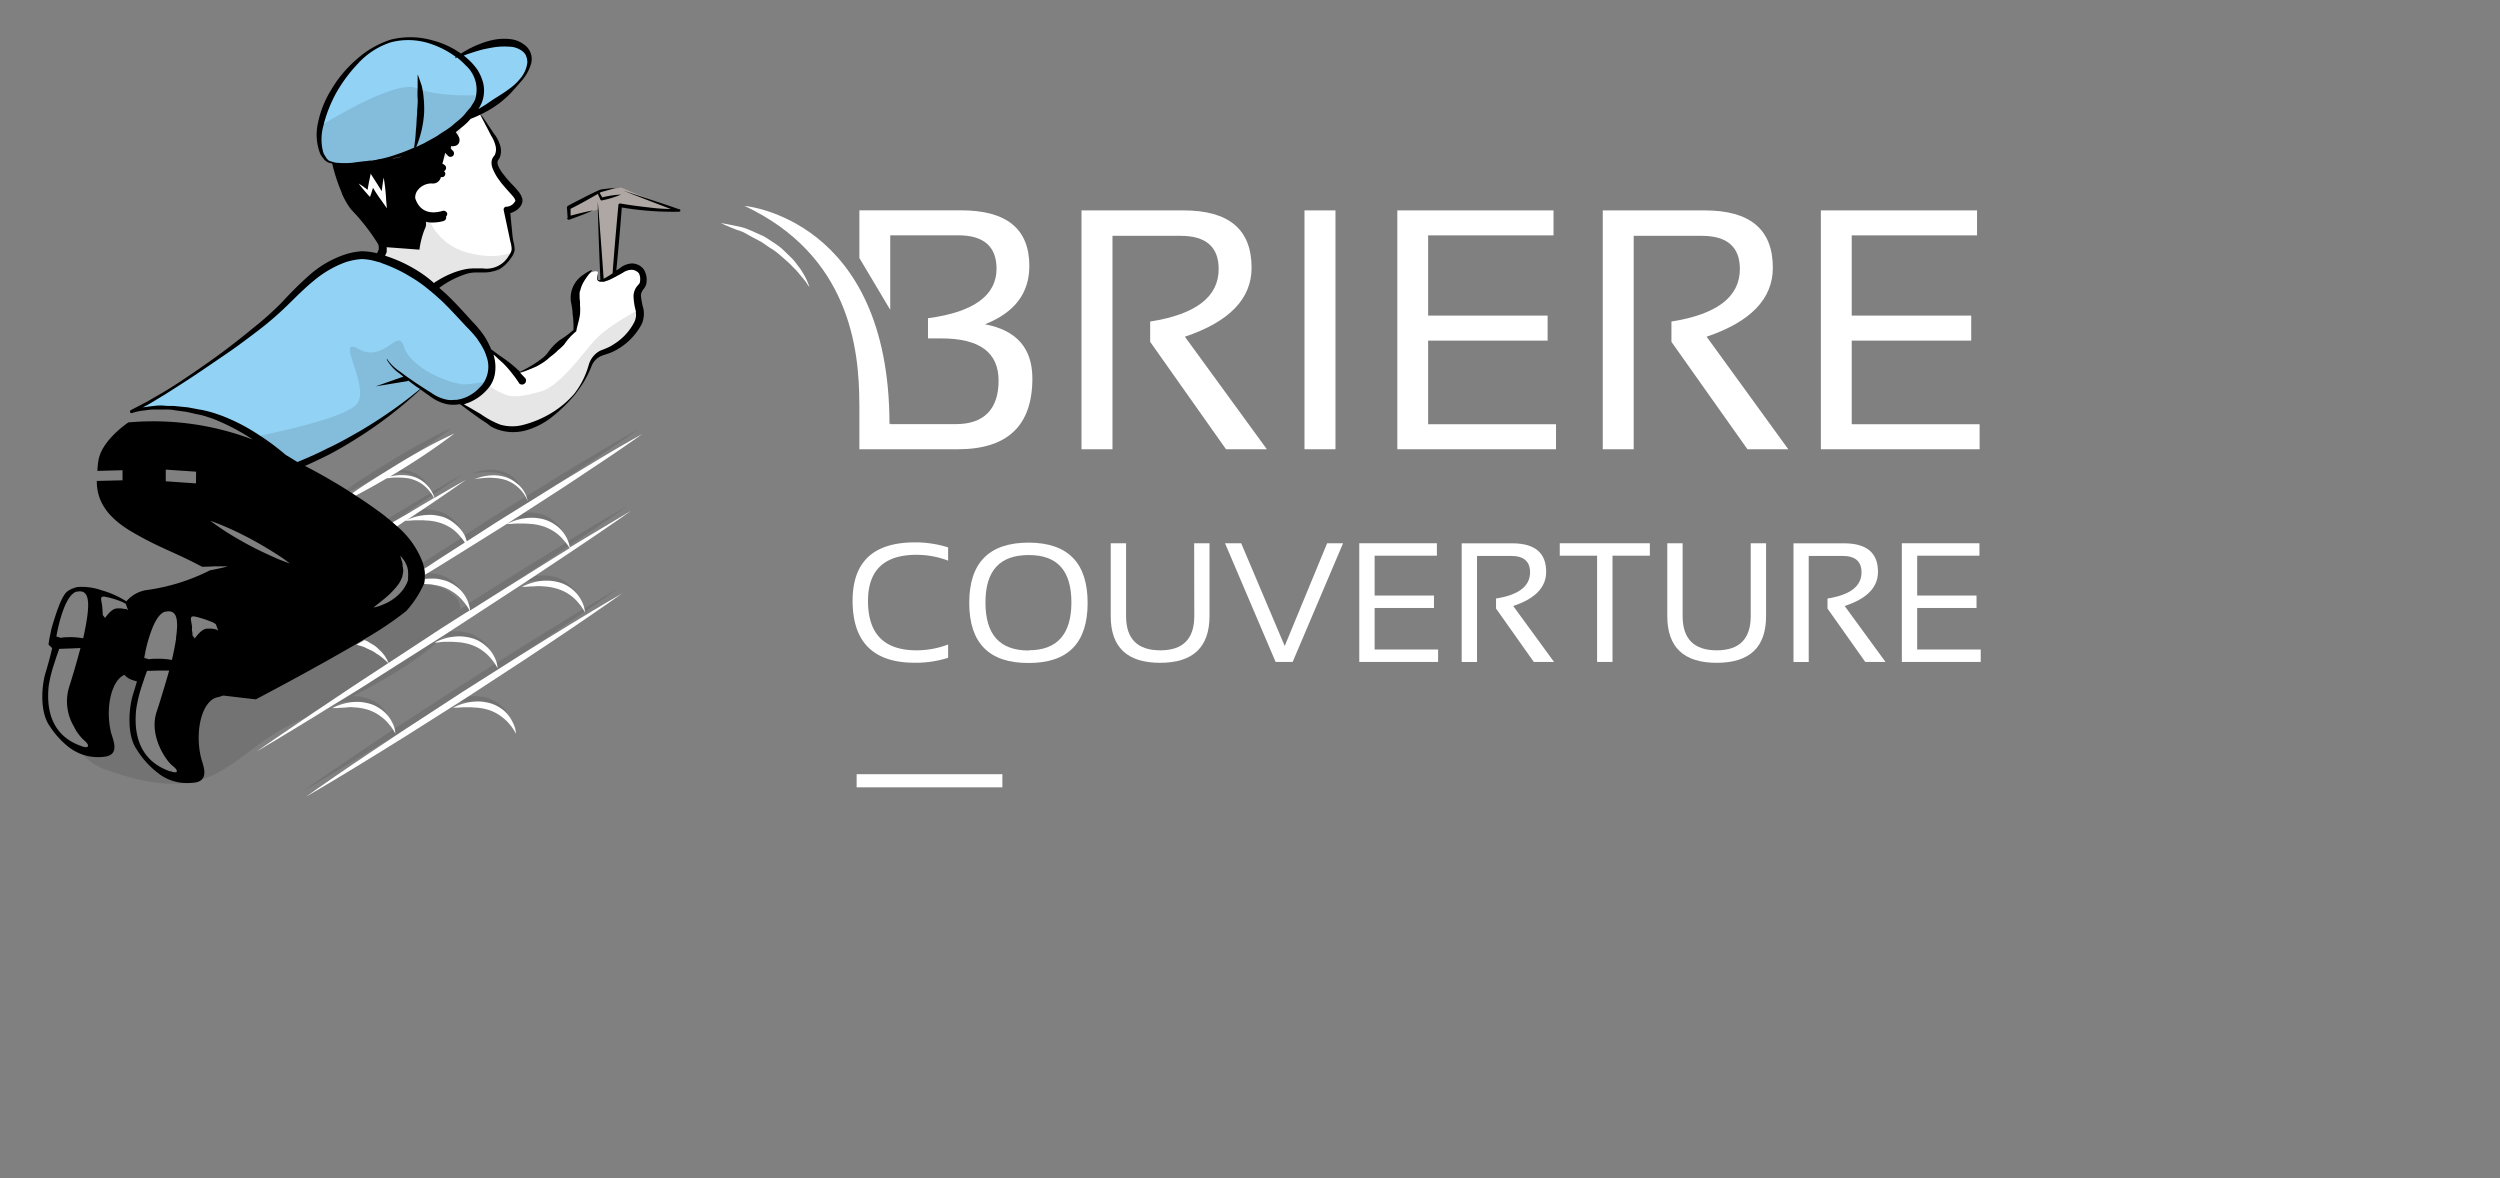 <svg id="Calque_1" data-name="Calque 1" xmlns="http://www.w3.org/2000/svg" viewBox="0 0 428.48 201.98"><rect x="0" y="0" width="428.48" height="201.98" fill="#808080" stroke="none"/><defs><style>.cls-1{opacity:0.1;isolation:isolate;}.cls-2{fill:#afa7a4;}.cls-3{fill:#fff;}.cls-4{fill:#92d2f4;}</style></defs><g id="Crea"><path class="cls-1" d="M97.09,92.92a5.5,5.5,0,0,0-.53-1.62,6.07,6.07,0,0,0-1.36-1.78A6.59,6.59,0,0,0,93,88.2a11.27,11.27,0,0,0-1.28-.29,6.67,6.67,0,0,0-1.26-.08,9.32,9.32,0,0,0-3.6.82l-.53.23h.58c.37,0,.88-.08,1.48-.07h1l1.06.06a9.41,9.41,0,0,1,1,.13,6.73,6.73,0,0,1,1.09.29,7.4,7.4,0,0,1,1,.44,6.64,6.64,0,0,1,.92.56A8.06,8.06,0,0,1,96,91.66,8.2,8.2,0,0,1,97,93L86.88,99.27l-7,4.42h0v-.1a6,6,0,0,0-.59-1.89,1.06,1.06,0,0,0-.18-.33.8.8,0,0,0-.15-.21,5.62,5.62,0,0,0-1-1.23,6.23,6.23,0,0,0-2.21-1.32,8.15,8.15,0,0,0-1.3-.29,5.8,5.8,0,0,0-1.25-.08h-.4a7,7,0,0,0-1.75.29.14.14,0,0,0-.09,0,2.77,2.77,0,0,0-.62.19c.75-.46,1.54-.94,2.36-1.42h0c.58-.34,1.17-.69,1.78-1.07l1.67-1L79.77,93l.25-.15,5.25-3.28,9-5.81,1.54-1c2.28-1.5,4.39-2.92,6.27-4.16,4-2.67,6.73-4.62,7.38-5.1-.65.38-3.6,2-7.74,4.54-2.36,1.4-5.11,3-8,4.85l-3.6,2.21-.11.06-5.39,3.35-5,3.22-.23.14h0A6.85,6.85,0,0,0,79,90.8,5.43,5.43,0,0,0,77.65,89a6.53,6.53,0,0,0-2.24-1.33,8.16,8.16,0,0,0-1.28-.29,6.51,6.51,0,0,0-1.25-.08,8.88,8.88,0,0,0-2.17.31,9,9,0,0,0-1.43.51l-.14.06c1-.63,1.87-1.25,2.73-1.81,4-2.66,6.75-4.63,7.38-5.08-.55.29-2.52,1.42-5.36,3.1a5.89,5.89,0,0,0-.5-1.15,4.84,4.84,0,0,0-1.15-1.4,6,6,0,0,0-1.8-1,8.56,8.56,0,0,0-1-.24,5.55,5.55,0,0,0-1-.08,8.29,8.29,0,0,0-1.79.17,2.42,2.42,0,0,0-.36.1l1.33-.8c2.5-1.53,4.94-3.14,6.73-4.41s3-2.18,3-2.18S75.9,74,74,75s-4.5,2.44-7,4-5,3.08-6.78,4.35-2.94,2.2-2.94,2.2,1.34-.6,3.29-1.61c1.49-.77,3.31-1.78,5.2-2.89l.87-.1a10,10,0,0,1,1.73,0,7.46,7.46,0,0,1,.95.11,6,6,0,0,1,3.89,2.37,6.41,6.41,0,0,1,.65,1.06c-.72.42-1.49.87-2.31,1.37-2.35,1.41-5.1,3-8,4.86l-.28.17c-.73.44-1.45.9-2.19,1.36.05.08.1.16.16.24s.28.43.44.64l2.15-1.37.26-.18c1.72-1.1,3.33-2.17,4.84-3.18h.45c.36,0,.87-.09,1.48-.08h1l1.06.06a10.07,10.07,0,0,1,1.1.17,8.44,8.44,0,0,1,1.1.28,7.21,7.21,0,0,1,2,1,8,8,0,0,1,1.44,1.35,10,10,0,0,1,.68.89h0l-3.49,2.26c-1.08.69-2.13,1.38-3.13,2S70.86,97.5,70.05,98a3.48,3.48,0,0,1,0,.79.09.09,0,0,1,0,.07.17.17,0,0,1,0,.1.89.89,0,0,1,0,.23h.13c.33,0,.73-.06,1.21-.06h2a12.72,12.72,0,0,1,2.21.44,10.35,10.35,0,0,1,1,.44,6.77,6.77,0,0,1,.92.58A8.7,8.7,0,0,1,79,102a10.75,10.75,0,0,1,.86,1.15v.06l.23.44-1.22.77c.06-1.4-.83-2.63-3-3.55a19,19,0,0,0-2.66-.92l-.37-.1c-.57-.15-1.15-.25-1.76-.36h0c-.35-.06-.73-.12-1.13-.16a3.74,3.74,0,0,1-.5,1.14h0a5.19,5.19,0,0,1-.31.5,7.84,7.84,0,0,1-3.35,2.56,7,7,0,0,1-1.79.57s.6-.46,1.44-1.15c.17-.14.35-.27.54-.44a12.55,12.55,0,0,0,1.8-1.77,2.76,2.76,0,0,0,.37-.46,1.46,1.46,0,0,0,.26-.34c.1-.16.18-.33.29-.5a1.09,1.09,0,0,1,.1-.25c.07-.15.13-.3.19-.46l-.63.42c-9.48-.6-21.25,3.07-31.23,7.19a1.33,1.33,0,0,0-.42.19,2.57,2.57,0,0,1,.44.29l.37,1v.11a1,1,0,0,0-.37-.13h0a5.6,5.6,0,0,0-.82-.13h-.56c-.9-.06-1.76,1-2.24,1.69l-.4-.52a2.92,2.92,0,0,0-.06-.71l-2.72,1.23c-.17,1.11-.41,2.37-.73,3.72a12,12,0,0,0-2.07-.21h-.88a8.44,8.44,0,0,0-1,.09h0l-.79-.23a7.36,7.36,0,0,1,.16-.88l-1.14.57h-.07a28,28,0,0,0-3.21,1.8c-5,3.19-7.55,7-7.86,10.25a7.83,7.83,0,0,0,1.77,2.39c1.15.88.82,1.44-.35,1a8.3,8.3,0,0,1-1.07-.44,6.36,6.36,0,0,0,1.11,1.9h0a9.19,9.19,0,0,0,4.1,2.66c6.08,2.15,10.36,2.67,13.77,2.19h0a15.19,15.19,0,0,0,2.57-.59c5.91-1.92,9.32-7,17.18-10.32h0a2.67,2.67,0,0,0,.36-.14c1-.4,2.06-.86,3.13-1.34h0c1-.45,2.13-1,3.22-1.48h.85l1.07.07a10,10,0,0,1,1.1.16,8.48,8.48,0,0,1,1.1.29,7.4,7.4,0,0,1,1,.44,8.91,8.91,0,0,1,.93.57A7.37,7.37,0,0,1,66,123.13a8.22,8.22,0,0,1,1.14,1.67,5,5,0,0,0-.58-2,5.83,5.83,0,0,0-1.31-1.8A6.75,6.75,0,0,0,63,119.69a8.16,8.16,0,0,0-1.28-.29,6.67,6.67,0,0,0-1.26-.08h0C66,116.52,71.57,113.16,75,110c.19-.19.36-.33.52-.5a3.59,3.59,0,0,0,.39-.39h.87l1.06.07a8.1,8.1,0,0,1,1.1.16,8.48,8.48,0,0,1,1.1.29,7.4,7.4,0,0,1,1,.44,8.91,8.91,0,0,1,.93.57A7.88,7.88,0,0,1,83.57,112a8.27,8.27,0,0,1,1.15,1.67,5.2,5.2,0,0,0-.59-2,5.63,5.63,0,0,0-1.36-1.78,6.42,6.42,0,0,0-2.22-1.32,9.3,9.3,0,0,0-1.29-.3,7.43,7.43,0,0,0-1.25-.08,6.64,6.64,0,0,0-1.18.11h0a9.14,9.14,0,0,0,1.38-2h0l9.2-6c3.74-2.48,7.23-4.79,10.21-6.78,6-4,9.87-6.74,9.87-6.74s-4.1,2.22-10.21,6ZM29.2,132.18c-6.43-2.19-6.08-8.33-5.85-10.65a23.14,23.14,0,0,1,1-4.1.92.92,0,0,1,.11-.33c.39-1.24.75-2.16.75-2.16l2.32-.06H29s-.31,1.12-.86,2.94c-.35,1.16-.77,2.58-1.29,4.14-1.36,4.06,1.57,8.36,2.74,9.26S30.39,132.68,29.2,132.18Z"/><path class="cls-1" d="M88.65,111.36l-10,6.35-9.93,6.46c-3.17,2.06-6.07,4.07-8.59,5.74-5,3.4-8.3,5.74-8.3,5.74s3.5-2,8.66-5.17c2.57-1.59,5.6-3.4,8.8-5.44l10-6.33,9.93-6.48c3.17-2.06,6.07-4.06,8.59-5.74,5-3.39,8.3-5.73,8.3-5.73s-3.5,2-8.66,5.16C94.87,107.52,91.84,109.34,88.65,111.36Z"/><path class="cls-1" d="M85.94,121a6.72,6.72,0,0,0-2.23-1.32,8.16,8.16,0,0,0-1.28-.29,6.51,6.51,0,0,0-1.25-.08,8.87,8.87,0,0,0-2.17.3,9.16,9.16,0,0,0-1.44.52c-.34.14-.52.23-.52.23h.57c.37,0,.87-.08,1.49-.07h1l1.07.07c.36,0,.72.13,1.1.16a8.34,8.34,0,0,1,1.09.29,7.4,7.4,0,0,1,1,.44,7.85,7.85,0,0,1,.92.57,7.43,7.43,0,0,1,1.45,1.35,8.22,8.22,0,0,1,1.14,1.67,5.2,5.2,0,0,0-.59-2A5.59,5.59,0,0,0,85.94,121Z"/><path class="cls-1" d="M91.84,99.53l1.06.08a6.78,6.78,0,0,1,1.1.16,8.44,8.44,0,0,1,1.1.28,8.92,8.92,0,0,1,1,.44,6.88,6.88,0,0,1,.93.58,8.39,8.39,0,0,1,1.45,1.34,8.72,8.72,0,0,1,1.14,1.68,5.2,5.2,0,0,0-.59-2,5.71,5.71,0,0,0-1.35-1.77A6.59,6.59,0,0,0,95.48,99a9.3,9.3,0,0,0-1.29-.3,6.51,6.51,0,0,0-1.25-.08,8.29,8.29,0,0,0-2.16.31,9.12,9.12,0,0,0-1.44.51c-.34.14-.53.24-.53.24h.58c.36,0,.87-.08,1.48-.07A7.32,7.32,0,0,1,91.84,99.53Z"/><path class="cls-1" d="M84.06,80.93A7.43,7.43,0,0,1,85,81a7,7,0,0,1,1,.25,5.87,5.87,0,0,1,2.88,2.12,5.68,5.68,0,0,1,.83,1.48,4.74,4.74,0,0,0-.6-1.62A4.84,4.84,0,0,0,88,81.83a5.73,5.73,0,0,0-1.81-1,8.56,8.56,0,0,0-1-.24,5.55,5.55,0,0,0-1-.08,8.29,8.29,0,0,0-1.79.17,9.69,9.69,0,0,0-1.2.34l-.45.15S81.39,81,82.4,81A10.23,10.23,0,0,1,84.06,80.93Z"/><path class="cls-2" d="M116.17,36.08h-.5a66.5,66.5,0,0,1-9.13-.84h-.29v.29h0l-.94,11.1v.79l-.35.19a6,6,0,0,1-.9.4c-.19.06-.38.12-.55.19h-.27v-.41l-.65-11.91h0l-1.13.34-3.42,1H98l-.25.06V37l-.06-1.47,3.8-2h.06l1-.54.31-.17.15-.09,1.86-.31,1.61-.27L110.89,34l4.57,1.82Z"/><path class="cls-3" d="M82.42,19.92l1.89,3.24c.89,1.18,1.46,3.06.64,4s.19,2.37,1.12,3.62,2.79,2.78,2.81,3.71a2.14,2.14,0,0,1-2.07,1.63s.47,3.15.76,4.86.84,2-.94,4-4,1.32-5.9,1.46A14.12,14.12,0,0,0,75,48.88l-1.9,1.83L64,46.48,65.53,43c.23-2.8-2.72-4.83-4.19-7a31.93,31.93,0,0,1-2.89-6.32A24.73,24.73,0,0,1,58,24.53S76.53,12.34,82.42,19.92Z"/><path class="cls-1" d="M88,43.08l-.29.15c-.79.37-3.22,1.21-7.5.08a9.92,9.92,0,0,1-6.46-5.16c-.17-.23-.29-.44-.44-.63a1.6,1.6,0,0,0-.42-.44h0a3.19,3.19,0,0,1-.5-.6.08.08,0,0,0-.06-.07,6.89,6.89,0,0,1-1-1.92,2.27,2.27,0,0,1-.17-.5h0V33.8a.06.06,0,0,1,0-.06h0a3.51,3.51,0,0,1,.06-2.35,2.13,2.13,0,0,1,.31-.47,2.05,2.05,0,0,1,.84-.55,5.46,5.46,0,0,0,1.67-1h0c.19-.15.38-.32.57-.49s.56-.56.83-.85.44-.48.63-.71a8.19,8.19,0,0,0,.59-.73c.22-.27.44-.55.6-.78a.84.84,0,0,0,.15-.18h0c.14-.19.27-.38.37-.53h0c.25-.37.39-.6.39-.6l.4-1.11h0l.5-1.46.38-1.07h0v-.05l.06-.2a2.61,2.61,0,0,0-.31.27h0c-.34.29-.88.75-1.59,1.29-.29.24-.61.48-.94.71s-.86.63-1.36.95a1.32,1.32,0,0,1-.25.16,1.56,1.56,0,0,1-.4.27h0a24,24,0,0,1-3.66,2h0c-.44.19-.85.33-1.29.48a6.09,6.09,0,0,1-.61.17H69l-.71.17a3.13,3.13,0,0,1-.44.1c-.36.06-.73.15-1.09.23a.49.49,0,0,1-.17,0h-.33l-.4.07c-4,.77-7.75,1.25-7.75,1.25a11.89,11.89,0,0,0,.54,4.39.11.11,0,0,0,0,.08A7.73,7.73,0,0,0,60,35.66a6.53,6.53,0,0,0,.55.63,41.33,41.33,0,0,1,3,3.11,3.47,3.47,0,0,1,.29.38,7.9,7.9,0,0,1,1.57,2.53,1.7,1.7,0,0,1-.09,1.29.76.76,0,0,1-.25.36,2.5,2.5,0,0,1-.23.23c-.21.21-.42.39-.6.56l.69.19a1.52,1.52,0,0,1,.46.17,25.27,25.27,0,0,1,5.16,2.48,21.46,21.46,0,0,1,2.82,2l.62.5h0a1.93,1.93,0,0,1,.48,0h.46L75,50c.08-.1-.67-.38-.46-.61s.84-.83,1.36-1.27l.63-.17A8.45,8.45,0,0,1,80.4,46.3c2.55-.48,4.58.86,6.18-1.21S88,43.08,88,43.08ZM65.44,34.45a22.79,22.79,0,0,1-1.51-2.26c-.1.34-.21.67-.31,1l-.21.56-.36-.38c-.54-.63-1.1-1.25-1.58-1.92A16.23,16.23,0,0,1,63,32.53c.09-.53.19-1.11.3-1.63l.23-1.13.64,1c.44.67.86,1.36,1.26,2,.08-.78.19-1.55.33-2.34a29.94,29.94,0,0,1,.42,3.78l.13,1.49Z"/><path class="cls-4" d="M78.94,20.67c6.12-2.8,13-7.9,11.45-11.44-1-2.23-5.18-3.19-12.54.7Z"/><path class="cls-4" d="M61.17,27.91c-2,.12-4.5.35-5.39-.63C52.37,23.52,57,11.94,65.08,7.7S86.29,12,81.23,18.7C77.21,24,68.82,27.47,61.17,27.91Z"/><path class="cls-1" d="M54.72,21.7s12.86-8.17,16.66-6.6,10.11,1.21,10.11,1.21-1,8.37-13.71,10.51S55,29,54.72,21.7Z"/><path d="M89.59,65.29a27.07,27.07,0,0,0-3.46-3.56c-1.57-1.21-5.07-4.13-5.07-4.13Z"/><path class="cls-3" d="M77.6,68.25l6.67,4.38c6.21,3.56,13.91-3.74,15.56-6.88s1.36-4.67,3.77-5.41a10.09,10.09,0,0,0,5.77-5c1.11-2.27-1.31-4.26.49-6.19a2.46,2.46,0,0,0-.09-2.76,2.26,2.26,0,0,0-2.66-.36c-1.15.6-5.51,3.85-4.68,1,.11-.36.09-.72-.91-.43s-1.55,1-2.2,2.86.74,6.1-1.41,8A76.1,76.1,0,0,1,91,63.14a8.09,8.09,0,0,1-2.12.84S84,59.82,83.62,59.71,77.6,68.25,77.6,68.25Z"/><path class="cls-4" d="M72.19,66.5A77.11,77.11,0,0,1,50.38,80s-7.58-7.28-15.5-9.26-12.38-.23-12.38-.23C29.58,67.21,44,56.78,47.8,53s7.44-8.24,13.41-9.21c3.07-.5,8.8,2.07,12.52,5.15s4.73,4.58,7.68,7.68c1.62,1.7,4.37,6.31,1.7,9.55S76.9,69.57,74.5,68s-7.93-5.27-8.17-6.49Z"/><path class="cls-1" d="M43.84,74.81s13.81-2.63,17-5.24-3.76-12.23.63-9.76,6.75-3.8,7.77-.4,7,6.13,10.18,6.46C80.51,66,84,65,83.22,66c-1.73,2.32-4.41,3.69-7.21,3a14.11,14.11,0,0,1-3.82-2.53A86.33,86.33,0,0,1,50.53,79.93Z"/><path class="cls-1" d="M109.28,53.15A7.73,7.73,0,0,1,108.13,57a.65.65,0,0,1-.13.16,4.31,4.31,0,0,1-.39.46,3.78,3.78,0,0,1-.5.48,16.52,16.52,0,0,1-2.51,1.7,17.92,17.92,0,0,0-2.32,1.44c-.57.44-1.19,2-2.24,3.84a1.41,1.41,0,0,1-.17.32c-.37.62-.79,1.27-1.25,1.9l-.06.08c-.34.4-.71.82-1.11,1.24l-.46.44c-.9.79-1.9,1.5-3,2.31l-.16.13A9.15,9.15,0,0,1,90.74,73a3.31,3.31,0,0,1-.42.12,9.83,9.83,0,0,1-6.16-.75L82,71.14l-3.12-1.81h-.06l-.27-.16L78.2,69l-.08-.06v-.36h0a.09.09,0,0,1,.07,0,6.59,6.59,0,0,0,3.86-2,4.64,4.64,0,0,0,.78-.93.29.29,0,0,0,.08-.14c.15.08.29.19.44.29l.44.32A15,15,0,0,0,87,67.78c1.65.4,3.66-.13,5.71-.69,3.28-.92,7.21-6.59,9.19-8.73,1.8-2,5-3.83,6.92-4.94C109,53.34,109.13,53.23,109.28,53.15Z"/><path class="cls-3" d="M89.22,112.28l-10,6.34-9.92,6.47c-3.17,2.07-6.08,4.07-8.6,5.74-5,3.39-8.29,5.74-8.29,5.74s3.49-2,8.66-5.17c2.57-1.59,5.6-3.41,8.79-5.43l10-6.34,9.92-6.48c3.17-2.06,6.08-4.06,8.6-5.74,5-3.39,8.3-5.73,8.3-5.73s-3.5,2-8.66,5.16C95.44,108.44,92.42,110.25,89.22,112.28Z"/><path class="cls-3" d="M86.52,121.93a6.72,6.72,0,0,0-2.23-1.32,9.5,9.5,0,0,0-1.28-.3,6.67,6.67,0,0,0-1.26-.08,8.88,8.88,0,0,0-2.17.31,9,9,0,0,0-1.43.51l-.53.24h.58c.36,0,.87-.07,1.48-.07h1l1.06.07a9.15,9.15,0,0,1,2.2.45,7.4,7.4,0,0,1,1,.44,6.77,6.77,0,0,1,.92.58,7.38,7.38,0,0,1,1.45,1.34,8.6,8.6,0,0,1,1.13,1.67,5,5,0,0,0-.58-2A5.93,5.93,0,0,0,86.52,121.93Z"/><path class="cls-3" d="M92.42,100.45l1.06.07a10,10,0,0,1,1.1.16,8.48,8.48,0,0,1,1.1.29,7.21,7.21,0,0,1,2,1,7.32,7.32,0,0,1,1.44,1.34,8,8,0,0,1,1.14,1.68,5,5,0,0,0-.58-2,6.07,6.07,0,0,0-1.36-1.78,6.31,6.31,0,0,0-2.23-1.32,8.16,8.16,0,0,0-1.28-.29,6.51,6.51,0,0,0-1.25-.08,8,8,0,0,0-2.17.31,9.49,9.49,0,0,0-1.44.51l-.52.23H90c.37,0,.87-.08,1.48-.07C91.75,100.47,92.08,100.47,92.42,100.45Z"/><path class="cls-3" d="M76.52,110h1l1.06.07a8.1,8.1,0,0,1,1.1.16,7.13,7.13,0,0,1,1.1.29,8.85,8.85,0,0,1,1,.43,6.88,6.88,0,0,1,.93.58,7.37,7.37,0,0,1,1.44,1.35,8.22,8.22,0,0,1,1.14,1.67,5,5,0,0,0-.58-2,5.59,5.59,0,0,0-1.36-1.77,6.3,6.3,0,0,0-2.22-1.33,8,8,0,0,0-1.29-.29,6.52,6.52,0,0,0-1.25-.09,9.39,9.39,0,0,0-2.17.31,9.49,9.49,0,0,0-1.44.51,4.9,4.9,0,0,0-.52.24H75A7.93,7.93,0,0,1,76.52,110Z"/><path class="cls-3" d="M60,121.19l1.06.07a8.1,8.1,0,0,1,1.1.16,8.48,8.48,0,0,1,1.1.29,7.4,7.4,0,0,1,1,.44,6.77,6.77,0,0,1,.92.58,7.05,7.05,0,0,1,1.44,1.34,8.27,8.27,0,0,1,1.15,1.67,4.87,4.87,0,0,0-.59-2A5.87,5.87,0,0,0,65.83,122a6.72,6.72,0,0,0-2.23-1.32,9.5,9.5,0,0,0-1.28-.3,6.67,6.67,0,0,0-1.26-.08,8.29,8.29,0,0,0-2.16.31,9.49,9.49,0,0,0-1.44.51l-.52.24h.57c.37,0,.87-.07,1.48-.07Z"/><path class="cls-3" d="M88.5,82.79a5.8,5.8,0,0,0-1.8-1,8.56,8.56,0,0,0-1-.24,8.26,8.26,0,0,0-1-.09,8.88,8.88,0,0,0-1.78.18,8.35,8.35,0,0,0-1.21.34l-.45.15S82,82,83,81.92a9.88,9.88,0,0,1,1.72,0,8.27,8.27,0,0,1,1,.12,7,7,0,0,1,1,.25,6.27,6.27,0,0,1,3.72,3.6,4.73,4.73,0,0,0-.61-1.63A5,5,0,0,0,88.5,82.79Z"/><path class="cls-3" d="M72.67,100.09h0l1.06.06c.38,0,.74.15,1.11.17a10.29,10.29,0,0,1,1.09.29,7.71,7.71,0,0,1,1,.44,7.85,7.85,0,0,1,.92.57,7,7,0,0,1,1.5,1.38,8.63,8.63,0,0,1,1.13,1.63c-1.63,1-3.26,2.06-4.89,3.09l-9,5.91a6,6,0,0,0-1-1.67,7.93,7.93,0,0,0-.71-.71,4.5,4.5,0,0,0-.9-.73c-.35-.19-.71-.42-1.06-.63l-.46-.19-1.34.8.25.08a10.56,10.56,0,0,1,1.09.34c.33.18.67.33,1,.48a5.57,5.57,0,0,1,.92.52c.25.21.56.33.77.52a11,11,0,0,1,1.11.94c.13.11.23.21.29.27-.88.59-1.8,1.17-2.65,1.74-3.77,2.44-7.21,4.8-10.2,6.77-5.22,3.53-8.9,6.06-9.72,6.64.86-.5,4.7-2.78,10.08-6.08,3-1.88,6.62-4,10.4-6.46l11.85-7.52,11.76-7.67c3.76-2.45,7.24-4.78,10.22-6.77,6-4,9.87-6.75,9.87-6.75S104,90,97.85,93.72l-.19.12a5.72,5.72,0,0,0-.52-1.61,6.24,6.24,0,0,0-1.36-1.79,6.67,6.67,0,0,0-2.24-1.32,6.15,6.15,0,0,0-1.27-.29A6.73,6.73,0,0,0,91,88.74a9.41,9.41,0,0,0-2.17.32,7.28,7.28,0,0,0-1.44.52,3.43,3.43,0,0,0-.52.23h.58A11.42,11.42,0,0,1,89,89.73h1l1.06.07a10.6,10.6,0,0,1,1.11.16,10.34,10.34,0,0,1,1.09.3,7.4,7.4,0,0,1,1,.44,6.85,6.85,0,0,1,.94.56,7.43,7.43,0,0,1,1.44,1.36,7.66,7.66,0,0,1,1,1.34c-3,1.83-6.41,4-10.07,6.27l-7,4.41a5.87,5.87,0,0,0-1.94-3.78,7.08,7.08,0,0,0-2.24-1.33c-.42-.12-.84-.22-1.27-.3a6.51,6.51,0,0,0-1.25-.06c-.36,0-1,.06-1,.06Zm.06-2.59.1,1,.28-.16c1.17-.69,2.38-1.44,3.63-2.22,2.91-1.8,6-3.74,9.11-5.68.8-.51,1.59-1,2.36-1.53.49-.29,1-.6,1.45-.92,1.77-1.15,3.53-2.27,5.2-3.36,2.88-1.84,5.54-3.66,7.82-5.16,4-2.66,6.74-4.6,7.39-5.08-.65.37-3.61,2-7.75,4.51-1.92,1.17-4.14,2.49-6.48,3.93-.5.29-1,.63-1.52.94l-9.11,5.66c-1.76,1.13-3.49,2.26-5.21,3.35h0a7.12,7.12,0,0,0-.4-1.09A6.21,6.21,0,0,0,78.23,90,6.68,6.68,0,0,0,76,88.62a9.33,9.33,0,0,0-1.27-.29,5.34,5.34,0,0,0-1.26-.08,8.88,8.88,0,0,0-2.17.31,9.45,9.45,0,0,0-1.44.5.31.31,0,0,1-.13.06l2.72-1.8c4-2.67,6.75-4.61,7.39-5.07-.54.29-2.52,1.42-5.37,3.09a4.89,4.89,0,0,0-.5-1.15,5.43,5.43,0,0,0-4-2.68,8.11,8.11,0,0,0-2.78.09,1.56,1.56,0,0,0-.37.1c.43-.27.87-.54,1.33-.81,2.49-1.51,4.93-3.12,6.73-4.39s3-2.2,3-2.2-1.36.61-3.3,1.61-4.5,2.45-7,4-5,3.09-6.81,4.36l-.48.34.56.37.27-.12c1.49-.78,3.3-1.78,5.19-2.89a8.32,8.32,0,0,0,.87-.1,12.63,12.63,0,0,1,1.74,0,8.26,8.26,0,0,1,1,.1,4.09,4.09,0,0,1,.94.25,5.89,5.89,0,0,1,2.88,2.13,5.53,5.53,0,0,1,.65,1l-2.3,1.36c-1.46.9-4.83,2.86-4.85,2.84l.78.69c.48-.34,1-.65,1.44-1a3.53,3.53,0,0,0,.46,0c.35,0,.88-.08,1.48-.07h1l1.07.06a10.6,10.6,0,0,1,1.11.16,10.17,10.17,0,0,1,1.08.3,7.4,7.4,0,0,1,1,.44,7.78,7.78,0,0,1,.92.56A8,8,0,0,1,79,92.09a6.57,6.57,0,0,1,.67.9c-1.19.75-2.36,1.52-3.51,2.25-.57.38-1.15.74-1.69,1.11s-1.2.78-1.76,1.15v-.06"/><path d="M60.32,84.5l-.4-.23c-.17-.13-.34-.23-.5-.34-3.05-1.9-5.64-3.3-7.15-4.07,1.42-.63,2.84-1.3,4.22-2,1.9-1,3.76-2.13,5.58-3.3a70.62,70.62,0,0,0,10-7.82c.5.38,1,.74,1.53,1.09a7.21,7.21,0,0,0,3,1.44,5.66,5.66,0,0,0,2.17,0h.06c.19.12.4.29.63.45.67.51,1.46,1.09,2.4,1.76.46.34,1,.69,1.49,1l.39.3.09.06L84,73l.21.13a7.52,7.52,0,0,0,1,.46A8.2,8.2,0,0,0,90,73.8a12.66,12.66,0,0,0,4.66-2.38,26.36,26.36,0,0,0,3.93-3.83,18.93,18.93,0,0,0,2.82-4.89,3.09,3.09,0,0,1,1.67-1.7,5.89,5.89,0,0,1,.59-.21l.69-.23a8.81,8.81,0,0,0,1.36-.63,10.87,10.87,0,0,0,4.05-4,3.57,3.57,0,0,0,.52-1.44,4.26,4.26,0,0,0,0-1.51,13.7,13.7,0,0,1-.44-2.28,1.56,1.56,0,0,1,.21-.79,1.85,1.85,0,0,1,.25-.37,2.66,2.66,0,0,0,.42-.73,3.4,3.4,0,0,0-.4-2.64,2.5,2.5,0,0,0-2.26-1,3.63,3.63,0,0,0-1.83.79c-.21.15-.42.27-.61.4.35-3.59.67-7.21.94-10.8a52.72,52.72,0,0,0,9.72.73h.1a.27.27,0,0,0,.21-.15.21.21,0,0,0-.13-.28h-.1c-1.82-.65-3.61-1.23-5.43-1.84l-4.16-1.36c2.73,1.07,5.45,2.13,8.19,3.16a31.62,31.62,0,0,1-3.63-.25c-1.68-.19-3.37-.4-5-.69h0a.3.3,0,0,0-.35.23.13.13,0,0,0,0,.06q-.56,5.84-1,11.68c-.42.29-.8.52-1.15.73l-.38.19c-.31-4.43-.64-8.82-1-13.25V36c.11,4,.27,8,.44,12-.29.07-.5,0-.48-.27a1.46,1.46,0,0,1,.08-.62V47h0a2.34,2.34,0,0,0-.17.68.59.59,0,0,0,.15.42.72.72,0,0,0,.52.19h0a1.22,1.22,0,0,0,.27,0,1.22,1.22,0,0,0,.27,0c.17-.07.36-.13.55-.19a6,6,0,0,0,.9-.4l.35-.19a1.24,1.24,0,0,0,.36-.19c.33-.16.69-.37,1.06-.58a2.77,2.77,0,0,1,1.49-.5,1.66,1.66,0,0,1,1.27.63,2.36,2.36,0,0,1,.12,1.61.78.78,0,0,1-.16.24,5,5,0,0,0-.46.57,2.93,2.93,0,0,0-.44,1.44,10.76,10.76,0,0,0,.4,2.59.89.89,0,0,1,0,.23,2.82,2.82,0,0,1,0,.82,3.22,3.22,0,0,1-.35,1A9.67,9.67,0,0,1,105.2,59a6.65,6.65,0,0,1-1.11.61l-.63.27a4.81,4.81,0,0,0-.71.29,4,4,0,0,0-1.86,2.42,14.36,14.36,0,0,1-2.46,4.89,16.38,16.38,0,0,1-4.1,3.41,17.74,17.74,0,0,1-4.47,1.88,7.38,7.38,0,0,1-4.14,0A15.13,15.13,0,0,1,82.44,71c-1-.58-1.82-1.09-2.55-1.48-.14-.08-.27-.17-.39-.23A8.41,8.41,0,0,0,84,66.14a5.42,5.42,0,0,0,.77-1.8,6.92,6.92,0,0,0-.17-3.47v-.09c.29.25.59.53.88.8l.79.71a19.51,19.51,0,0,1,1.72,2,13.52,13.52,0,0,1,1,1.42l.06.06a.69.69,0,0,0,1-.92h0l-.94-1A19.6,19.6,0,0,0,92,62.78q.66-.36,1.29-.78l.63-.48a4.63,4.63,0,0,1,.58-.5,9.93,9.93,0,0,0,1.15-1,9.18,9.18,0,0,0,1.07-1,10,10,0,0,1,2-2.2.14.14,0,0,0,.06-.12c.17-1,.52-1.88.63-2.87a9.39,9.39,0,0,0,0-1.5v-.71a3.71,3.71,0,0,1-.07-.67v-.56a1.22,1.22,0,0,1,.11-.61,6,6,0,0,1,.42-1.17,10.19,10.19,0,0,1,.71-1.13c.23-.36.54-.65.79-1h0l.06-.11h0v-.06a.08.08,0,0,0-.11,0,6.16,6.16,0,0,0-1.27.73,5.24,5.24,0,0,0-1.15,1,4.74,4.74,0,0,0-1.09,3,3,3,0,0,0,.06.76l.07.37.06.32a8.45,8.45,0,0,1,.14,1.33,15.46,15.46,0,0,1,.15,2.72A15.86,15.86,0,0,1,96,58.25a9.36,9.36,0,0,0-2.09,2.17,4.74,4.74,0,0,1-1,1c-.37.29-.77.58-1.19.85a23.46,23.46,0,0,1-2.59,1.45h0l-.25-.23A23.17,23.17,0,0,0,85.71,61c-.53-.38-1-.75-1.53-1.13a13.06,13.06,0,0,0-1.13-2.2,17.92,17.92,0,0,0-2.11-2.57c-1.42-1.56-2.86-3.19-4.47-4.7-.29-.27-.61-.54-.92-.83l-.25-.21.1-.11a15.78,15.78,0,0,1,4.71-2.36,6.47,6.47,0,0,1,1.31-.19h1.36a6.73,6.73,0,0,0,2.8-.55,6.28,6.28,0,0,0,2-1.94,3,3,0,0,0,.63-1.36A6.37,6.37,0,0,0,88,41.41c-.19-.86-.21-1.8-.33-2.72l-.21-2.17a2.19,2.19,0,0,0,.6-.23,2.75,2.75,0,0,0,1-.75,2.15,2.15,0,0,0,.38-.61c0-.11.07-.22.1-.33v-.47A3.47,3.47,0,0,0,89,33a17,17,0,0,0-1.38-1.55L87,30.77q-.31-.36-.6-.75a6.44,6.44,0,0,1-1-1.57,1.45,1.45,0,0,1-.13-.71,2.41,2.41,0,0,1,.08-.25l.13-.19a2.75,2.75,0,0,0,.17-.29,3.1,3.1,0,0,0,0-2.28,5.88,5.88,0,0,0-1-1.84c-.69-1-1.37-2.09-2.11-3.11h-.08a.09.09,0,0,0,0,.1C83,21,83.6,22.1,84.16,23.23h0a5.57,5.57,0,0,1,.75,1.69,2.35,2.35,0,0,1-.1,1.63l-.09.13-.16.2a1.82,1.82,0,0,0-.29.67,2.54,2.54,0,0,0,.14,1.25,8.85,8.85,0,0,0,1,1.87c.21.27.39.54.62.83l.67.78c.44.5.9,1,1.28,1.44a2.14,2.14,0,0,1,.35.65h0c0,.1,0,.14-.06.14a1.14,1.14,0,0,1-.15.23,1.74,1.74,0,0,1-1.29.69h-.11a.49.49,0,0,0-.39.59h0l1.15,5.41a4.63,4.63,0,0,1,.21,1.28,1.58,1.58,0,0,1-.09.42,2.6,2.6,0,0,1-.4.71A4.41,4.41,0,0,1,82.71,46L81.33,46a9.33,9.33,0,0,0-1.4.11,13.15,13.15,0,0,0-2.74.84,15.81,15.81,0,0,0-2.5,1.34h-.07l-.23.23a20.19,20.19,0,0,0-3.09-2.28A24.28,24.28,0,0,0,66,43.83l.27-.6h0a1,1,0,0,0,0-.24,3.21,3.21,0,0,0,0-.62h0l5.62.42a14.43,14.43,0,0,1,.89-3.49A2,2,0,0,0,73,38a2.47,2.47,0,0,0,.71.13,2.44,2.44,0,0,0,.54,0,6.22,6.22,0,0,0,1.82-.27.62.62,0,0,0,.38-.74h0a.63.63,0,0,0,.19-.58.67.67,0,0,0-.78-.4c-1,.32-3.45.78-4.53-1.73a2.27,2.27,0,0,1-.17-.5,2.09,2.09,0,0,1,.42-1.3A3,3,0,0,1,74,31.44a1.39,1.39,0,0,0,1.57-1.11.57.57,0,0,0,.52-1,.48.48,0,0,0,.23-.17.61.61,0,0,0-.1-.86h0a2,2,0,0,0-.4-.24c.06-.24.15-.49.21-.8.1-.46.21-.82.29-1.07l.17.19.13.15.16.17a.6.6,0,0,0,.44.19.74.74,0,0,0,.42-.17.62.62,0,0,0,0-.86l-.29-.29h0a.2.2,0,0,0-.11-.11l.07-.42h0a3.53,3.53,0,0,0,.46,0,1,1,0,0,0,.89-.54,1.22,1.22,0,0,0-.1-1.17h0a5.16,5.16,0,0,0-.44-.67h0l.9-.75a11,11,0,0,0,1.15-1c.14-.14.27-.29.4-.44l.1-.1h0A22.62,22.62,0,0,0,83.58,19a20.13,20.13,0,0,0,2-1.3,18.92,18.92,0,0,0,2-1.79c.63-.69,1.25-1.39,1.88-2.13A7.64,7.64,0,0,0,91,11a3,3,0,0,0-.74-3A4.81,4.81,0,0,0,87.4,6.7a9.26,9.26,0,0,0-2.78.12,13.44,13.44,0,0,0-2.32.69,18.09,18.09,0,0,0-3.2,1.61.36.36,0,0,1-.1.06,14.91,14.91,0,0,0-4.83-2.25,13.86,13.86,0,0,0-7.23-.13,16.34,16.34,0,0,0-6,3.53,20.83,20.83,0,0,0-4.2,5.1A17.5,17.5,0,0,0,54.51,21a9.15,9.15,0,0,0,.27,5.08,2.75,2.75,0,0,0,.54.94l.34.44.44.31a3,3,0,0,0,.83.25A31.13,31.13,0,0,0,58.6,33.1a.11.11,0,0,0,0,.08A14.1,14.1,0,0,0,60,35.66a6.53,6.53,0,0,0,.55.63,35,35,0,0,1,4.3,5.62,3.26,3.26,0,0,1,.06.88l-.29.62A11.09,11.09,0,0,0,62,43.06a12,12,0,0,0-3.3.71A17.69,17.69,0,0,0,53,47.18a62.25,62.25,0,0,0-4.62,4.57A51.44,51.44,0,0,1,43.66,56c-1.66,1.37-3.34,2.71-5.06,4s-3.46,2.51-5.22,3.72-3.55,2.41-5.38,3.5l-2.76,1.6-2.82,1.47h0a.3.3,0,0,0-.13.33.26.26,0,0,0,.32.18h0a9.43,9.43,0,0,1,1.82-.42c.62-.06,1.25-.19,1.88-.19h1.9a8,8,0,0,1,1.88.15l1.86.25,1.88.42a11.34,11.34,0,0,1,1.82.48,15.29,15.29,0,0,1,1.75.65,36.62,36.62,0,0,1,5.94,3.21A47.9,47.9,0,0,0,22,72.4s-4.77,3.15-5.16,6.75a13.72,13.72,0,0,0-.15,1.56L21,80.59v1.73l-4.41.11c0,2.8,1.11,5.85,6,8.71s6.82,3.24,12.06,6c.86,0,1.63-.06,2.32-.08h2.13s-.83.23-2.06.48l-1.16.23a.09.09,0,0,0,.07,0A34.27,34.27,0,0,1,25,101.15a5.66,5.66,0,0,0-3.34,1.92,15.87,15.87,0,0,0-4.31-1.92,10.05,10.05,0,0,0-4-.54,2.84,2.84,0,0,0-.9.27h-.08c-1,.54-1.65.44-3.49,6.65-.13.52-.21,1-.29,1.33a15,15,0,0,0-.27,1.63l.62.59s-.29,1.34-.83,3.2c-.09.35-.19.67-.3,1-.7,2.36-1,6.77.7,9.15a14.87,14.87,0,0,0,3.3,3.64h0A8.87,8.87,0,0,0,14,129.28h0a8.24,8.24,0,0,0,4,.4,1.6,1.6,0,0,0,.48-.11c2-.58.8-3,.52-4.13-.95-4.18.09-8.8,2.32-9.78a2.91,2.91,0,0,0,1.15.81,6,6,0,0,0,1,.3c-.11.39-.23.83-.38,1.31s-.21.69-.31,1c-.73,2.44-1.07,7,.71,9.46A14.88,14.88,0,0,0,27,132.43h0a7.92,7.92,0,0,0,5,1.78h0a10.34,10.34,0,0,0,1.36-.08,2.13,2.13,0,0,0,.5-.11,1.62,1.62,0,0,0,.71-.4c1-.94.08-2.88-.14-3.86-1.09-4.68.27-9.9,3-10.28l.84-.27h0c3.22.39,5.58.65,5.58.65s9.55-5,17.22-9.49l1.34-.8c.14-.1.31-.18.46-.27a57.11,57.11,0,0,0,6.75-4.57A17.56,17.56,0,0,0,72.69,100l.1-.86h0a2.81,2.81,0,0,0,0-.71c.09,0-.1-1-.1-1v-.06h0a7.28,7.28,0,0,0-.23-.92A15,15,0,0,0,68,90.16l-.71-.63-.07-.06a8.69,8.69,0,0,0-.75-.61,18.38,18.38,0,0,0-1.61-1.25c-1.35-1-2.69-1.9-4-2.74ZM33.59,82.85l-5.18-.36v-2l5.2.35ZM14,127.9a8.3,8.3,0,0,1-1.07-.44c-5.1-2.4-4.78-7.77-4.59-9.86a23,23,0,0,1,1-4c.42-1.34.81-2.39.81-2.39l2.26-.08,1.38-.06s-.77,3-2,6.87a8.43,8.43,0,0,0,.88,6.58,7.83,7.83,0,0,0,1.77,2.39C15.51,127.8,15.18,128.36,14,127.9Zm.21-18.51a12.29,12.29,0,0,0-2.84-.17,4.92,4.92,0,0,0-.94.1h0l-.77-.23c.27-1.57,1.4-7.06,3.45-7.69a.38.38,0,0,1,.15,0c2.48-.5,2.09,3,1,8Zm7.31-5h0a4.8,4.8,0,0,1-.67-.11h-.14a4.69,4.69,0,0,0-.53,0c-.9-.06-1.71,1-2.17,1.63l-.4-.5c0-.44-.06-.94-.08-1.38-.1-1.15-.63-2,.59-1.73a14.93,14.93,0,0,1,3,.94h0c.15.08.25.16.36.22s0,0,.06,0l.36,1v.11a.87.87,0,0,0-.37-.22Zm7.67,27.83c-6.43-2.19-6.08-8.33-5.85-10.65a23.14,23.14,0,0,1,1-4.1.92.92,0,0,1,.11-.33c.39-1.24.75-2.16.75-2.16l2.32-.06H29s-.31,1.12-.86,2.94c-.35,1.16-.77,2.58-1.29,4.14-1.36,4.06,1.57,8.36,2.74,9.26s.84,1.42-.35.92Zm1-22.82c-.17,1.11-.41,2.37-.73,3.72a12,12,0,0,0-2.07-.21h-.88a8.44,8.44,0,0,0-1,.09h0l-.79-.23a7.36,7.36,0,0,1,.16-.88,24.82,24.82,0,0,1,1.36-4.55c.55-1.24,1.22-2.26,2.05-2.51h.17c1.89-.4,2.16,1.44,1.7,4.53ZM37,107.88h0a5.6,5.6,0,0,0-.82-.13h-.56c-.9-.06-1.76,1-2.24,1.69l-.4-.52a2.92,2.92,0,0,0-.06-.71,3,3,0,0,1,0-.73c-.11-1.15-.63-2.07.62-1.78a18.53,18.53,0,0,1,3,1h0A2.57,2.57,0,0,1,37,107l.37,1v.11A1,1,0,0,0,37,107.88ZM69,97a2,2,0,0,0-.08-.71,3.74,3.74,0,0,1-.17-.54,1.86,1.86,0,0,1-.13-.46,2.17,2.17,0,0,1,.32.36,3.94,3.94,0,0,1,.73,1.19,3,3,0,0,1,.27,1.25,3.48,3.48,0,0,1,0,.79.09.09,0,0,1,0,.07.17.17,0,0,1,0,.1.89.89,0,0,1,0,.23.11.11,0,0,1,0,.08h0a3.74,3.74,0,0,1-.5,1.14h0a5.19,5.19,0,0,1-.31.5,7.84,7.84,0,0,1-3.35,2.56,7,7,0,0,1-1.79.57s.6-.46,1.44-1.15c.17-.14.35-.27.54-.44a12.55,12.55,0,0,0,1.8-1.77,2.76,2.76,0,0,0,.37-.46,1.46,1.46,0,0,0,.26-.34c.1-.16.18-.33.29-.5a1.09,1.09,0,0,1,.1-.25c.07-.15.13-.3.19-.46v-.15a3.5,3.5,0,0,0,.13-.85A3.87,3.87,0,0,0,69,97ZM67.88,27.07a5.58,5.58,0,0,1-.69.13l.61-.15a3.13,3.13,0,0,0,.44-.1l.71-.17A9.52,9.52,0,0,1,67.88,27.07Zm9.57-3.23v0ZM82.61,8.51c.69-.16,1.45-.31,2.22-.43A11.72,11.72,0,0,1,87.27,8a3.83,3.83,0,0,1,2.26.77,2.52,2.52,0,0,1,.4.4l.19.29a1.12,1.12,0,0,1,.08.26,1.47,1.47,0,0,1,.15.58,1.78,1.78,0,0,1,0,.65,5.15,5.15,0,0,1-1.15,2.48,9.55,9.55,0,0,1-2,1.86c-.73.55-1.46,1-2.15,1.43s-1.34.9-1.93,1.29L82,18.69a7.29,7.29,0,0,0,.64-1.28,5.61,5.61,0,0,0,0-3.75,8,8,0,0,0-.81-1.7,11.12,11.12,0,0,0-1.21-1.44c-.36-.35-.74-.69-1.13-1C80.23,9.23,81.32,8.87,82.61,8.51ZM60.3,27.91a16.43,16.43,0,0,1-2.43,0,3.43,3.43,0,0,1-1-.21,2,2,0,0,1-.59-.23L56,27.18l-.25-.4a2.66,2.66,0,0,1-.42-.94,8.6,8.6,0,0,1,.17-4.53h0v-.08A23.7,23.7,0,0,1,57.58,16a25.51,25.51,0,0,1,3.78-5.11,13,13,0,0,1,5.71-3.66A11.87,11.87,0,0,1,74,7.58a15.09,15.09,0,0,1,4.14,2.19L78,9.88v.06c0,.06,0,.06.07,0l.27-.08a12.61,12.61,0,0,1,1.48,1.35A5.57,5.57,0,0,1,81.44,17a1,1,0,0,1-.2.37.25.25,0,0,1-.09.22c-.15.24-.31.47-.44.73-.35.39-.69.79-1,1.19a7.46,7.46,0,0,1-.78.81c-.5.44-1,.82-1.48,1.26-.15.1-.29.23-.44.33l-.19.13c-.16.12-.33.23-.52.35-.44.26-.86.54-1.27.84-.82.5-1.63.91-2.41,1.35-.44.21-.87.4-1.29.61a12.51,12.51,0,0,0,.5-1.33,17.8,17.8,0,0,0,.86-4.52,18.53,18.53,0,0,0-.07-2.47,15.22,15.22,0,0,0-.33-2.13c-.4-1.23-.71-2-.71-2v2.07c0,.6-.06,1.31,0,2.06s-.07,1.57-.09,2.36c0,.42-.06.82-.08,1.22l-.06,1.17c-.09.75-.11,1.48-.17,2.09S71,24.92,71,25.28a27.39,27.39,0,0,1-2.93,1.15,20,20,0,0,1-2.84.81,2.25,2.25,0,0,0-.54.1l-.28.07a5.74,5.74,0,0,0-.62.1h-.26a7,7,0,0,0-.78.11H62.5l-.46.06c-.56.08-.86.1-.86.1Zm3.63,4.28c-.1.34-.21.67-.31,1l-.21.56-.36-.38c-.54-.63-1.1-1.25-1.58-1.92A16.23,16.23,0,0,1,63,32.53c.09-.53.19-1.11.3-1.63l.23-1.13.64,1c.44.67.86,1.36,1.26,2,.08-.78.19-1.55.33-2.34a29.94,29.94,0,0,1,.42,3.78l.13,1.49-.9-1.28A25.34,25.34,0,0,1,63.93,32.19ZM47.44,95.72c-1.33-.59-3.11-1.4-4.82-2.32s-3.39-1.92-4.6-2.74-1.8-1.27-2-1.4c.2.06,1.06.36,2.25.86,1.36.56,3.12,1.4,4.83,2.32s3.38,1.94,4.6,2.73,1.79,1.28,2,1.41C49.49,96.51,48.64,96.22,47.44,95.72ZM78.27,68.53h-.42a4.13,4.13,0,0,1-1.11,0,6.84,6.84,0,0,1-2.8-1.19c-.92-.57-1.82-1.15-2.69-1.73l-1.13-.78-.61-.43-.88-.66a8.19,8.19,0,0,1-2.15-2,1.09,1.09,0,0,1-.08-.15h0s0-.06-.09,0,0,.06,0,.08A7.45,7.45,0,0,0,68.45,64c.23.19.46.38.69.55l-4.75,1.67,5.33-.88h.08c.07,0,.09-.08.15-.12h0L71,66a8.71,8.71,0,0,0,1,.67,80,80,0,0,1-10.31,7.21c-1.85,1.06-3.73,2.13-5.64,3-1.65.86-3.34,1.59-5.06,2.3a.48.48,0,0,0-.16-.08c-.63-.4-1.26-.78-1.88-1.15h0a42.13,42.13,0,0,0-4.15-3.13l-.19-.11a32,32,0,0,0-6.71-3.5c-.63-.22-1.23-.44-1.88-.61a15.33,15.33,0,0,0-1.9-.42l-1.9-.36-2-.2c-.65-.09-1.31,0-2-.09a8.32,8.32,0,0,0-1.94.06c-.64.06-1.22.15-1.8.23l1-.52,2.76-1.67c1.82-1.15,3.63-2.3,5.41-3.49S37.2,61.73,39,60.5s3.49-2.51,5.2-3.81a54.86,54.86,0,0,0,4.91-4.22c1.55-1.5,3-3,4.66-4.35A18.21,18.21,0,0,1,59.06,45a11,11,0,0,1,3-.6,9.65,9.65,0,0,1,2,.29l.23.06.69.19a1.52,1.52,0,0,1,.46.17,25.27,25.27,0,0,1,5.16,2.48,21.46,21.46,0,0,1,2.82,2l.62.5h0a1.18,1.18,0,0,0,.27.23c.42.36.81.73,1.23,1.09,1.51,1.44,2.93,3,4.41,4.6a20,20,0,0,1,1.84,2.06l.23.36a12.13,12.13,0,0,1,1,1.71,8.79,8.79,0,0,1,.34.9A5.07,5.07,0,0,1,83,65.42a.29.29,0,0,1-.08.14,4.64,4.64,0,0,1-.78.93A6.61,6.61,0,0,1,78.27,68.53Z"/><path d="M97.21,37.39v.08a.29.29,0,0,0,.37.18h0c1.38-.5,2.77-1,4.12-1.6-1.32.24-2.62.57-3.91.91V35.79c.87-.43,1.72-.89,2.57-1.36s1.4-.79,2.1-1.2c.14.32.3.64.45,1a.23.23,0,0,0,.25.12h0a16.93,16.93,0,0,0,3.27-1,15.76,15.76,0,0,0-3.2.48l-.46-.77.27-.15c.83-.21,1.65-.45,2.47-.71-.87.07-1.74.16-2.6.29h0c-1,.43-1.89.87-2.81,1.35s-1.86.93-2.76,1.44h0a.33.33,0,0,0-.17.31l.12,1.77Z"/><path d="M69.85,99a.89.89,0,0,1,0,.23"/><rect class="cls-3" x="146.82" y="132.69" width="24.98" height="2.25"/><path class="cls-3" d="M127.65,39.92c.45.26.92.53,1.41.79l1.51.8,1.45,1a10.08,10.08,0,0,1,1.42,1l1.3,1.13a12.16,12.16,0,0,1,1.15,1.12,10,10,0,0,1,1,1.06c.56.7,1.08,1.25,1.36,1.7a5.78,5.78,0,0,0,.49.69,11.81,11.81,0,0,0-1.34-2.77c-.23-.41-.57-.78-.88-1.22A8.34,8.34,0,0,0,135.44,44l-1.29-1.25a11.5,11.5,0,0,0-1.48-1.12l-1.54-1c-.53-.3-1.1-.51-1.63-.76s-1.05-.46-1.54-.66a8.65,8.65,0,0,0-1.43-.4c-1.82-.4-3-.58-3-.58s1.13.54,2.8,1.18A7.83,7.83,0,0,1,127.65,39.92Z"/><path class="cls-3" d="M147.29,69.22V77h16.86q12.79,0,12.79-12.13,0-7.77-8.13-9.29,7.62-3,7.61-10,0-9.53-11.68-9.53H147.29v8.17l5.29,8.88V40.33h11.68c4.34,0,6.54,1.93,6.54,5.72,0,4.6-3.93,7.45-11.75,8.49V58h2.28c6.56,0,9.82,2.4,9.82,7.23s-2.44,7.46-7.31,7.46H152.58v-.14l-.13.18c0-35.35-24.84-37.44-24.84-37.44,17.9,8.42,19.67,24.34,19.67,33.91Z"/><path class="cls-3" d="M203.08,57.71q11.44-3.85,11.43-11.83c0-6.56-3.88-9.82-11.68-9.82H185.36V77h5.31V40.42h11.68c4.35,0,6.52,1.91,6.52,5.69,0,4.76-3.9,7.77-11.74,9v3.48l13,18.41h7Z"/><rect class="cls-3" x="223.58" y="36.06" width="5.31" height="40.94"/><polygon class="cls-3" points="266.69 72.71 244.77 72.71 244.77 58.38 265.25 58.38 265.25 54.09 244.77 54.09 244.77 40.34 266.26 40.34 266.26 36.06 239.49 36.06 239.49 77 266.69 77 266.69 72.71"/><path class="cls-3" d="M303.85,45.88c0-6.56-3.89-9.82-11.68-9.82H274.7V77H280V40.42h11.68c4.35,0,6.52,1.91,6.52,5.69q0,7.14-11.73,9v3.48L299.5,77h7l-14-19.29Q303.86,53.86,303.85,45.88Z"/><polygon class="cls-3" points="339.29 72.71 317.37 72.71 317.37 58.38 337.85 58.38 337.85 54.09 317.37 54.09 317.37 40.34 338.85 40.34 338.85 36.06 312.08 36.06 312.08 77 339.29 77 339.29 72.71"/><path class="cls-3" d="M156.81,113.59a18.3,18.3,0,0,0,5.69-.85v-2.28a15.17,15.17,0,0,1-5.41,1q-8.33,0-8.32-8.46,0-7.91,8.32-7.91a15.17,15.17,0,0,1,5.41,1V93.82a18.61,18.61,0,0,0-5.69-.86q-10.68,0-10.68,10Q146.13,113.6,156.81,113.59Z"/><path class="cls-3" d="M176.33,93q-10.22,0-10.21,10.34t10.21,10.29q10.08,0,10.08-10.29T176.33,93Zm0,18.49c-5,0-7.43-2.73-7.43-8.23s2.48-8.13,7.43-8.13,7.3,2.72,7.3,8.13-2.43,8.19-7.3,8.19Z"/><path class="cls-3" d="M204.69,105.6c0,3.91-1.95,5.87-5.84,5.86S193,109.51,193,105.6V93.11h-2.63V105.6q0,8,8.46,8t8.47-8V93.11h-2.63Z"/><polygon class="cls-3" points="220.19 110.72 212.73 93.11 209.96 93.11 218.63 113.45 221.55 113.45 230.19 93.11 227.46 93.11 220.19 110.72"/><polygon class="cls-3" points="235.6 104.2 245.77 104.2 245.77 102.07 235.6 102.07 235.6 95.24 246.27 95.24 246.27 93.11 232.97 93.11 232.97 113.45 246.48 113.45 246.48 111.32 235.6 111.32 235.6 104.2"/><path class="cls-3" d="M265,98c0-3.25-1.93-4.87-5.8-4.88h-8.68v20.34h2.63V95.28H259q3.24,0,3.24,2.82c0,2.37-1.95,3.87-5.83,4.48v1.72l6.47,9.15h3.47l-7-9.59Q265,102,265,98Z"/><polygon class="cls-3" points="267.33 95.24 273.73 95.24 273.73 113.45 276.37 113.45 276.37 95.24 282.77 95.24 282.77 93.11 267.33 93.11 267.33 95.24"/><path class="cls-3" d="M300.06,105.6c0,3.91-1.95,5.86-5.83,5.86s-5.84-1.95-5.84-5.86V93.11h-2.63V105.6q0,8,8.47,8t8.46-8V93.11h-2.63Z"/><path class="cls-3" d="M321.87,98c0-3.25-1.93-4.87-5.8-4.88h-8.68v20.34H310V95.28h5.81q3.24,0,3.24,2.82c0,2.37-1.94,3.87-5.83,4.48v1.72l6.47,9.15h3.47l-7-9.59Q321.88,102,321.87,98Z"/><polygon class="cls-3" points="328.59 111.32 328.59 104.2 338.76 104.2 338.76 102.07 328.59 102.07 328.59 95.24 339.26 95.24 339.26 93.11 325.96 93.11 325.96 113.45 339.48 113.45 339.48 111.32 328.59 111.32"/></g></svg>